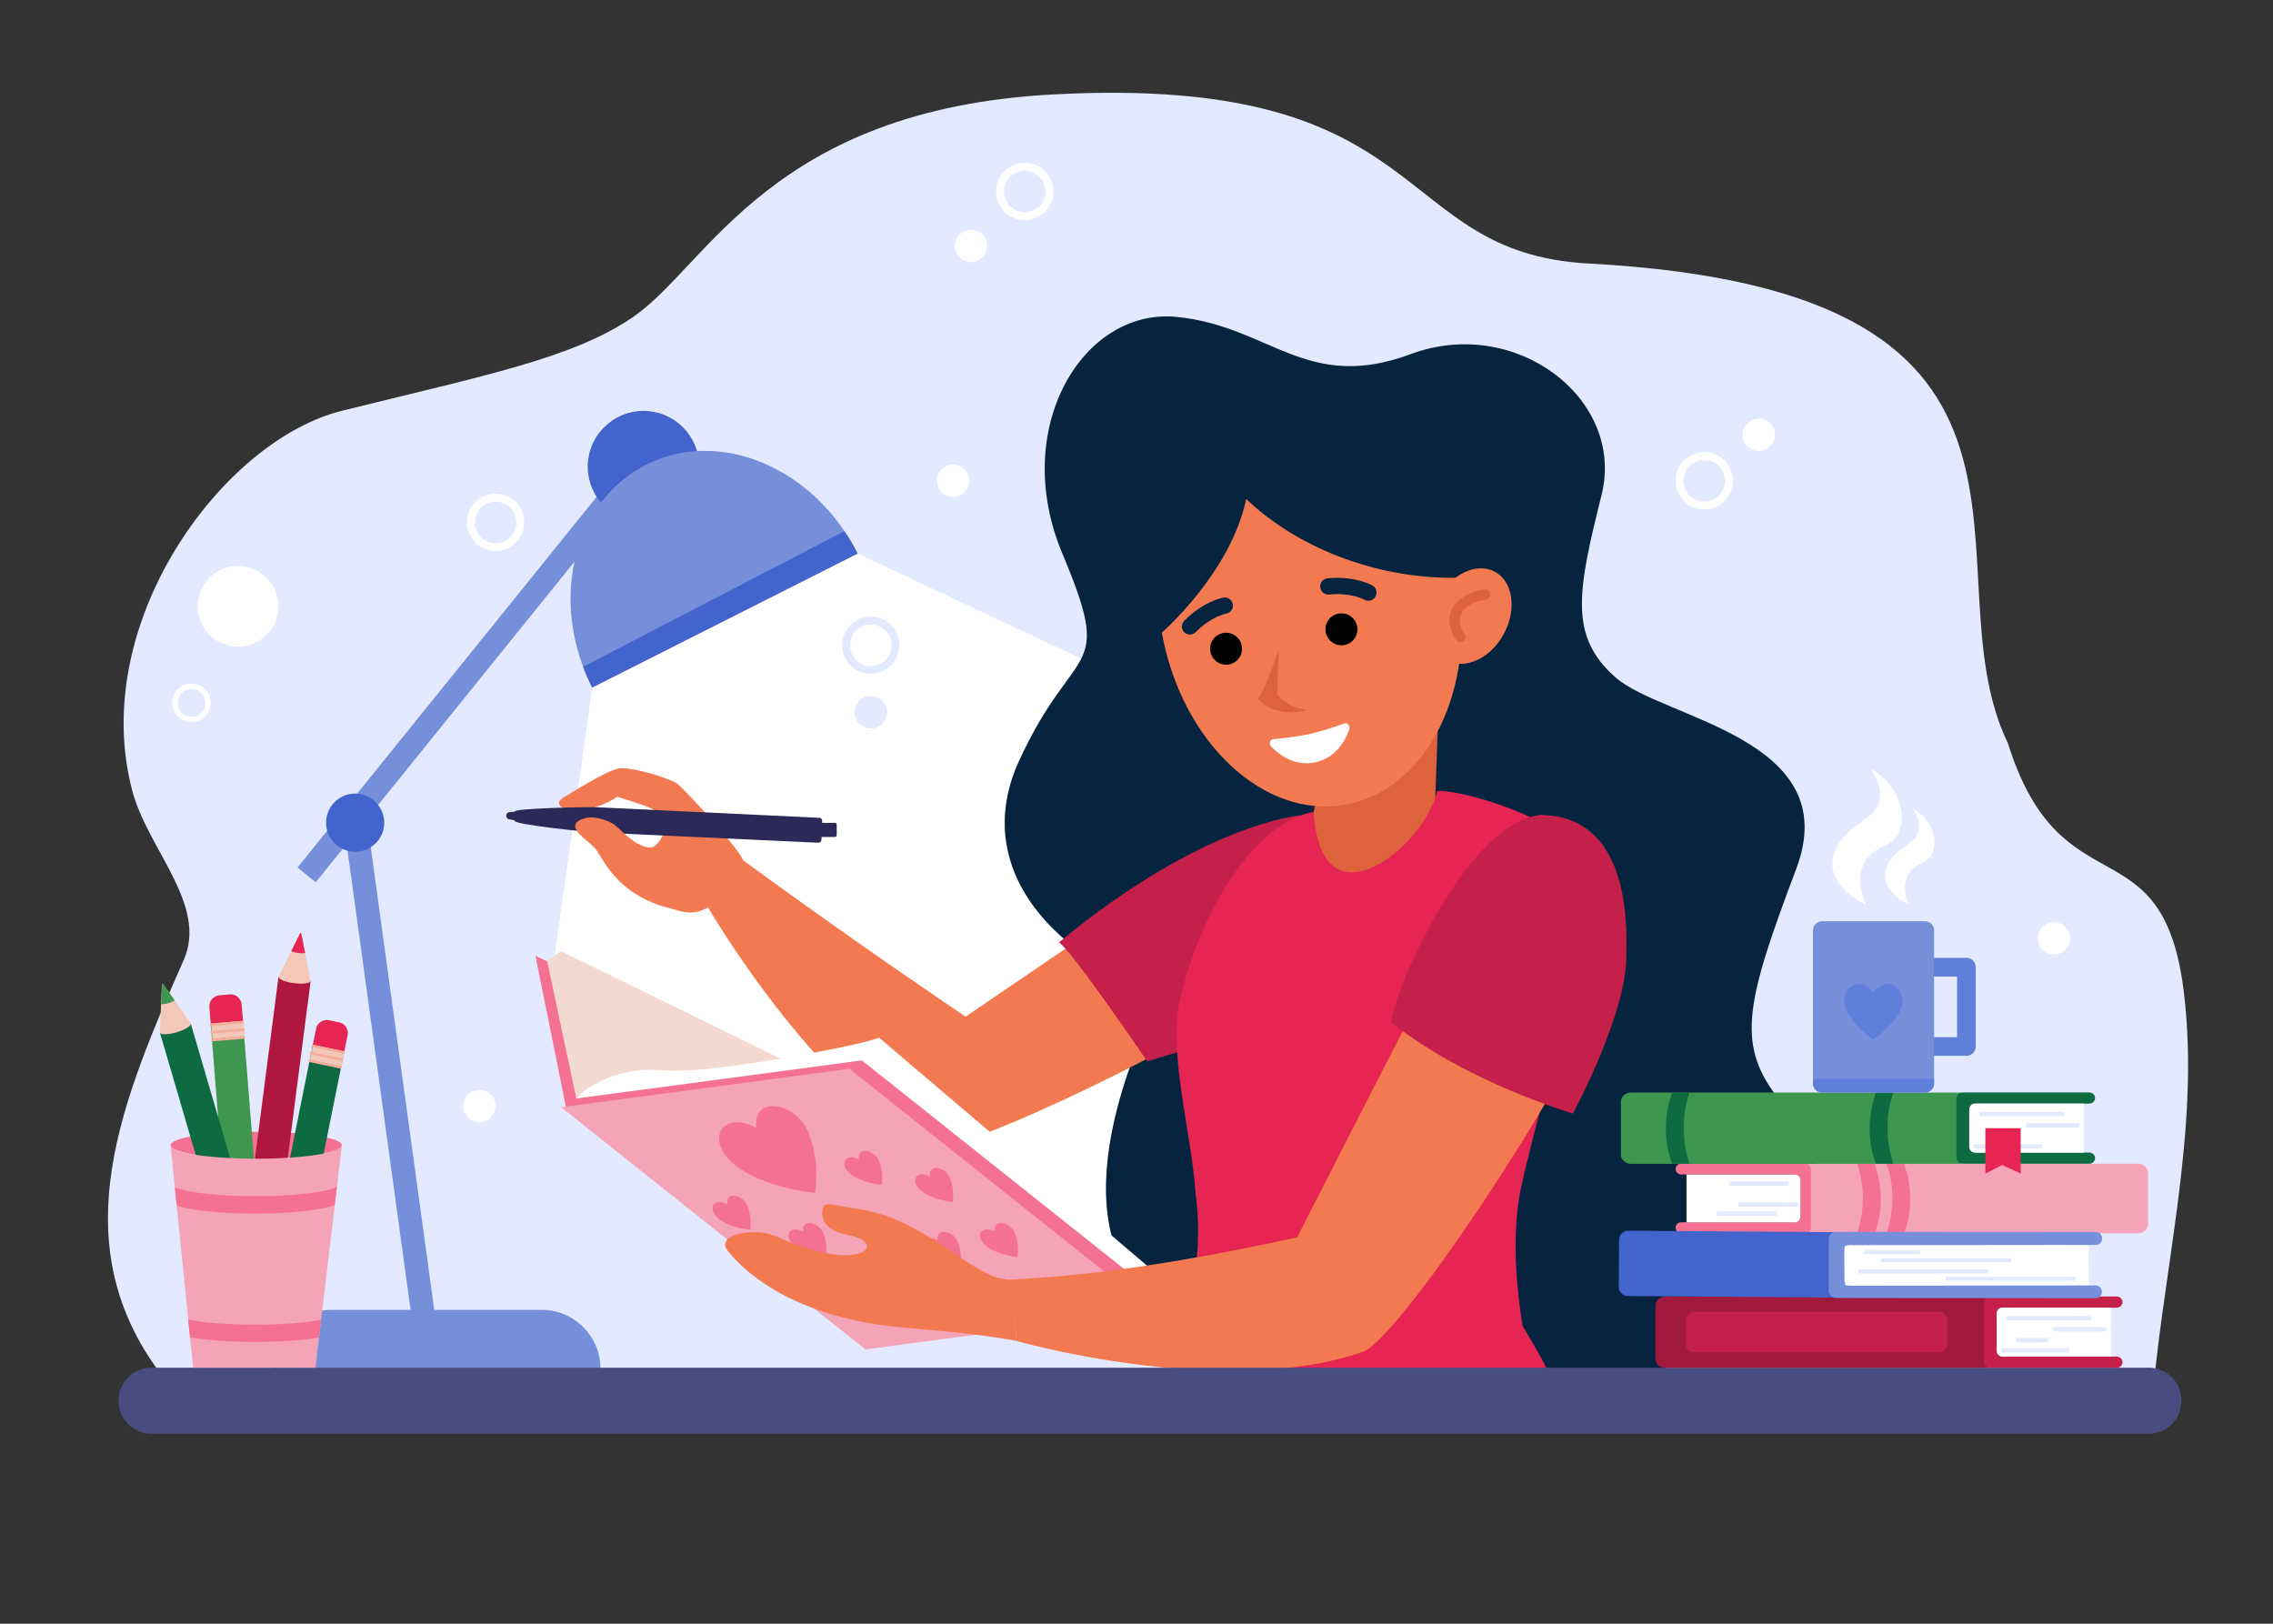 <?xml version="1.0" encoding="utf-8"?>
<!-- Generator: Adobe Illustrator 24.3.0, SVG Export Plug-In . SVG Version: 6.00 Build 0)  -->
<svg version="1.0" id="Слой_1" xmlns="http://www.w3.org/2000/svg" xmlns:xlink="http://www.w3.org/1999/xlink" x="0px" y="0px"
	 viewBox="0 0 2800 2000" style="enable-background:new 0 0 2800 2000;" xml:space="preserve">
<rect x="0" y="0" width="2800" height="2000" fill="#333333" stroke="none"/>
<style type="text/css">
	.st0{fill:#E3EAFF;}
	.st1{fill:#FFFFFF;}
	.st2{fill:#768FDB;}
	.st3{fill:#4364CC;}
	.st4{fill:#062440;}
	.st5{fill:#F37A50;}
	.st6{fill:#2C2858;}
	.st7{fill:#DE623C;}
	.st8{fill:#C4204A;}
	.st9{fill:#F57191;}
	.st10{fill:#F3DAD1;}
	.st11{fill:#F5A3B7;}
	.st12{fill:#E62552;}
	.st13{fill:#494C7F;}
	.st14{fill:#A11A3D;}
	.st15{fill:#3F964F;}
	.st16{fill:#0E6A41;}
	.st17{fill:#B0173E;}
	.st18{fill:#F3C8B9;}
	.st19{fill:#F3AE9C;}
	.st20{fill:#DE6280;}
	.st21{fill:#607FDB;}
</style>
<g>
	<path class="st0" d="M219.5,1718.5c-150.2-168.7-76-349.1,6.8-536c30-67.8-44.3-136.6-63.3-208.3
		c-54.7-206.2,110.8-431.6,258.1-468.2c174.6-43.4,286-64.8,360-116.4c91.2-63.5,169.2-254.9,516.5-273.3
		c473.7-25.2,412.7,195.1,659.4,208.3c635.3,34,412.3,376.4,516.4,590.7c65.5,209.4,190.7,95.1,216.7,306.1
		c21.7,175.6-29.6,355.2-40.7,529.2L219.5,1718.5z"/>
	<g>
		<polygon class="st1" points="729.6,846.8 681.7,1188 1480.3,1610.1 1690,979.5 1056.4,681.8 		"/>
		<path class="st2" d="M739.7,1685.8H335.6v0c0-40,32.4-72.4,72.4-72.4h259.4C707.3,1613.4,739.7,1645.8,739.7,1685.8L739.7,1685.8z
			"/>
		
			<rect x="465.7" y="1011.3" transform="matrix(0.991 -0.136 0.136 0.991 -175.193 77.698)" class="st2" width="28.9" height="615.5"/>
		
			<rect x="556.2" y="530.6" transform="matrix(0.778 0.628 -0.628 0.778 653.489 -172.398)" class="st2" width="28.9" height="615.5"/>
		<path class="st3" d="M473,1018.3c-2.8,19.6-20.9,33.3-40.5,30.5c-19.6-2.8-33.3-20.9-30.5-40.5c2.8-19.6,20.9-33.3,40.5-30.5
			C462,980.6,475.7,998.7,473,1018.3z"/>
		<g>
			<path class="st3" d="M860.1,588c-7.3,37.2-43.4,61.5-80.6,54.2c-37.2-7.3-61.5-43.4-54.2-80.6c7.3-37.2,43.4-61.5,80.6-54.2
				C843.1,514.7,867.4,550.8,860.1,588z"/>
			<path class="st2" d="M1056.4,681.8l-326.9,165c-4.2-8.4-8-16.9-11.2-25.5c-37.3-99.5-5.4-207,77.7-248.9
				c82-41.4,185.8-4.8,244.2,81.8C1046.2,663,1051.6,672.1,1056.4,681.8z"/>
			<path class="st3" d="M1056.4,681.8l-326.9,165c-4.2-8.4-8-16.9-11.2-25.5l321.9-167.1C1046.2,663,1051.6,672.1,1056.4,681.8z"/>
		</g>
	</g>
	<g>
		<g>
			<path class="st4" d="M1434.7,1216.8c-98.2-15.5-248.4-128.6-179.6-279.1c68.8-150.5,118.4-101.6,53.6-255.8
				c-64.8-154.2,25.1-302.6,140.2-291.6c115.1,11,159.9,93.9,289.1,45.8c129.3-48,264.3,55.5,234.9,173.5
				c-29.4,118-40.9,174.3,17.7,225.2c58.5,50.9,282.8,74.7,222.1,235.4s-73.9,213.7-25.3,278.7c183,244.6-108.2,344.9-233.2,357.1
				c-125,12.2-497.9-16.1-569.3-144.5C1313.5,1433.1,1434.7,1216.8,1434.7,1216.8z"/>
			<g>
				<path class="st5" d="M1230.9,1280c13.7,34.2-55.9,138.9-86.9,134.6c-142.6-74.4-271.6-296.6-271.6-296.6l42.2-59
					C914.6,1059,1061,1167,1230.9,1280z"/>
				<path class="st5" d="M1584.9,1199.5c-84.2,71.3-401.9,223.8-440.9,215.1l24.3-147.8c0,0,293-200.7,345.7-232.7
					C1605.3,978.5,1722.7,1083.4,1584.9,1199.5z"/>
			</g>
			<g>
				<path class="st5" d="M836.2,966.8c-8.5-8.1-61.2-23.3-74.7-20.2c-15.7,3.5-59.4,30.8-68.6,36.6c-9.3,5.8-2.3,14.4,12.7,15.3
					c19.5-0.2,38.6-6.2,54.7-17.1c22.7,6.8,39.1,12.7,41.1,14c13.7,5.9,20,21.8,14.1,35.4c-3.9,8.9-12.2,15.1-21.9,16.1l-2.3,0
					c9.8,21.2,16.5,43.6,20,66.6c21.6,6.4,38.8,18.2,63.2,2.9l41.7-55.6C909.1,1043.6,850,979.7,836.2,966.8z"/>
				<g>
					<path class="st6" d="M635,1010.5l-7.7-1.3c-2.2-0.4-3.8-2.4-3.7-4.7l0,0c0.1-2.3,1.9-4.1,4.2-4.2l7.7-0.5
						c2.6-0.2,4.8,2,4.7,4.6l0,1.8C640.2,1008.9,637.7,1011,635,1010.5z"/>
					<path class="st6" d="M1028.4,1030.9l-30.1,0c-1.3,0-2.3-1-2.3-2.3l0-12.8c0-1.3,1-2.3,2.3-2.3l30.1,0c1.3,0,2.3,1,2.3,2.3
						l0,12.8C1030.8,1029.8,1029.7,1030.9,1028.4,1030.9z"/>
					<path class="st6" d="M1012.8,1011.1l-0.4,11.8l-0.5,11.6c-0.1,2.1-1.9,3.6-4,3.5l-276.4-12.8c-8.3-0.4-98.7-9.4-98-14.5
						l0.4-6.1l0.2-5.1c0.1-4,90.5-5.6,98.9-5.3l275.7,13.1c2-0.2,3.8,1.2,4,3.2C1012.8,1010.7,1012.8,1010.9,1012.8,1011.1z"/>
				</g>
				<path class="st5" d="M754.5,1014.2c-8.8-4.8-22.8-9-32.6-6.8c-31.9,8.7,2,26.6,11.6,38c9.8,11.7,29.4,69.1,119.9,78.2
					c4,4.1-29-82.9-49.4-80C783.9,1046.5,763.1,1019.1,754.5,1014.2z"/>
			</g>
			<path class="st7" d="M1771.5,887.4l-6.3,176c0,0-91.6,65.5-162.5,21.9c10.9-54.5,25.7-144.1,25.7-144.1L1771.5,887.4z"/>
			<path class="st8" d="M1601.5,1004.3c0,0-119.6,9.6-297,156.4c17.3,12,108.6,146.5,108.6,146.5l127.1-37.8L1601.5,1004.3z"/>
			<g>
				<path class="st5" d="M1431.2,779.3c24.5,135.2,125.8,230,226.4,211.8c100.6-18.2,162.3-142.6,137.8-277.8
					c-24.5-135.2-125.8-230-226.4-211.8C1468.4,519.8,1406.7,644.1,1431.2,779.3z"/>
				<path class="st4" d="M1807.5,711.2c-102.9,5.3-206.5-33.7-272.4-96.6c-18.8,90.8-104,164.7-104,164.7s-100.8-148.9,13.4-259.7
					C1553.7,413.9,1860,417.2,1807.5,711.2z"/>
				<path d="M1656,794.5c10.7-1.9,17.8-12.2,15.8-22.9c-1.9-10.7-12.2-17.8-22.9-15.8c-10.7,1.9-17.8,12.2-15.8,22.9
					S1645.3,796.4,1656,794.5z"/>
				<path d="M1513.9,818.4c10.7-1.9,17.8-12.2,15.8-22.9c-1.9-10.7-12.2-17.8-22.9-15.8c-10.7,1.9-17.8,12.2-15.8,22.9
					C1493,813.2,1503.2,820.3,1513.9,818.4z"/>
				<path class="st7" d="M1575,801.5c-13.3,34.8-17.9,49.7-25.4,58.5c13.3,19.6,50.6,19.7,59.5,14.2c-27.3-4.2-35.6-19-35.6-19
					L1575,801.5z"/>
				<path class="st5" d="M1771.6,737.2c-16.1,30.2-11,64.4,11.4,76.3c22.4,11.9,53.6-2.9,69.7-33.1c16.1-30.2,11-64.4-11.4-76.3
					C1818.9,692.2,1787.7,707,1771.6,737.2z"/>
				<g>
					<path class="st7" d="M1800.3,791c0.8-0.1,1.6-0.5,2.3-0.9c2.9-1.9,3.7-5.8,1.8-8.7c-6.3-9.7-7.9-18.1-4.8-25
						c4.8-10.7,19.7-16.4,30.9-18c3.4-0.5,5.8-3.7,5.3-7.1c-0.5-3.4-3.7-5.8-7.1-5.3c-15.1,2.2-33.7,10-40.6,25.3
						c-3.4,7.6-5.2,20.2,5.8,37.1C1795.3,790.4,1797.9,791.4,1800.3,791z"/>
				</g>
				<g>
					<path class="st4" d="M1457.4,766.4c0.4-0.6,0.9-1.2,1.4-1.8c23.9-24.1,47.3-28.3,48.3-28.5c5.5-0.9,10.6,2.8,11.5,8.2
						c0.9,5.4-2.7,10.6-8.2,11.5c-0.5,0.1-18.6,3.7-37.5,22.8c-3.9,3.9-10.2,4-14.2,0.1C1455.5,775.4,1455,770.2,1457.4,766.4z"/>
				</g>
				<g>
					<path class="st4" d="M1633.1,712.8c0.7-0.2,1.4-0.4,2.2-0.5c33.8-3.3,54.5,8.4,55.4,8.9c4.8,2.8,6.4,8.9,3.6,13.7
						c-2.8,4.8-8.9,6.4-13.6,3.7c-0.4-0.2-16.7-9-43.4-6.3c-5.5,0.5-10.4-3.5-10.9-9C1625.8,718.5,1628.8,714.2,1633.1,712.8z"/>
				</g>
				<path class="st1" d="M1566.1,919.9c-3.3-3.3-1.8-9.2,2.4-9.5c10.6-0.9,28.2-2.7,44.5-6.3c16.3-3.6,32.9-9.3,42.9-13.1
					c3.9-1.5,7.8,3.3,6.2,7.7c-4.9,13.4-16.4,34.7-41.4,40.2C1595.6,944.5,1576.2,930,1566.1,919.9z"/>
			</g>
			<g>
				<polygon class="st9" points="698.1,1368.4 659.6,1177.3 980,1330.7 750.9,1387.8 				"/>
				<polygon class="st10" points="709.9,1352.8 674.1,1184 691,1171.5 971.3,1308.6 				"/>
				<path class="st1" d="M704.7,1359.5c12.4-19.7,56-46.6,112.8-41.1c56.9,5.4,252.3-32.7,265.3-40.4
					c18.1,15.6,348.4,296.4,348.4,296.4l-13.7,24.9L704.7,1359.5z"/>
				<polygon class="st9" points="1436.6,1604.3 1428.2,1619.2 1081.4,1651.8 698.1,1368.4 706.5,1353.5 1061.7,1306.1 				"/>
				<polygon class="st11" points="1421.3,1614.7 1066.1,1662.1 691.2,1363.8 1046.4,1316.4 				"/>
				<g>
					<g>
						<path class="st9" d="M931.6,1389.1c-4.5-42.4,51.1-30.1,64.8,7.1c11.8,32.1,9.7,56.3,7.7,73.4
							C848.1,1449.2,871.4,1356.9,931.6,1389.1z"/>
					</g>
				</g>
				<g>
					<g>
						<path class="st9" d="M1145.3,1449.1c-1.8-16.6,20-11.8,25.3,2.8c4.6,12.5,3.8,22,3,28.7
							C1112.7,1472.5,1121.8,1436.5,1145.3,1449.1z"/>
					</g>
				</g>
				<g>
					<g>
						<path class="st9" d="M989.2,1516.9c-1.8-16.6,20-11.8,25.3,2.8c4.6,12.5,3.8,22,3,28.7
							C956.6,1540.4,965.7,1504.4,989.2,1516.9z"/>
					</g>
				</g>
				<g>
					<g>
						<path class="st9" d="M895.7,1483.3c-1.8-16.6,20-11.8,25.3,2.8c4.6,12.5,3.8,22,3,28.7
							C863.1,1506.8,872.2,1470.7,895.7,1483.3z"/>
					</g>
				</g>
				<g>
					<g>
						<path class="st9" d="M1058,1428.1c-1.8-16.6,20-11.8,25.3,2.8c4.6,12.5,3.8,22,3,28.7
							C1025.4,1451.6,1034.5,1415.5,1058,1428.1z"/>
					</g>
				</g>
				<g>
					<g>
						<path class="st9" d="M1154.9,1527.8c-1.8-16.6,20-11.8,25.3,2.8c4.6,12.5,3.8,22,3,28.7
							C1122.3,1551.2,1131.4,1515.2,1154.9,1527.8z"/>
					</g>
				</g>
				<g>
					<g>
						<path class="st9" d="M1225.1,1516.9c-1.8-16.6,20-11.8,25.3,2.8c4.6,12.5,3.8,22,3,28.7
							C1192.5,1540.4,1201.6,1504.4,1225.1,1516.9z"/>
					</g>
				</g>
				<g>
					<g>
						<path class="st9" d="M1225.1,1585c-1.8-16.6,20-11.8,25.3,2.8c4.6,12.5,3.8,22,3,28.7
							C1192.5,1608.5,1201.6,1572.4,1225.1,1585z"/>
					</g>
				</g>
				<g>
					<g>
						<path class="st9" d="M1300.5,1585c-1.8-16.6,20-11.8,25.3,2.8c4.6,12.5,3.8,22,3,28.7C1267.9,1608.5,1277,1572.4,1300.5,1585z
							"/>
					</g>
				</g>
			</g>
			<g>
				<g>
					<g>
						<path class="st12" d="M1875.4,1631.9c-5.8-36.8-14.2-102-2.6-165c28-129.8,96-320.4,59.2-428.7
							c-24.6-32.1-130.5-65.8-161.6-63.9c-14.8,67.3-143.2,173.2-152.2,25.7c-86,15.9-153.1,156.5-168.2,250.5
							c-4.9,71.2,17.3,146.1,22.7,218.1c13.4,106.4-18.8,159-43,265.9l498.1-1.7C1898.9,1666.4,1877.9,1639.8,1875.4,1631.9z"/>
					</g>
				</g>
			</g>
			<path class="st5" d="M1634.2,1515.9c38.8,15.4,55.6,140.4,44.1,149.4c-171.9,59.1-426.1-13.6-426.1-13.6l-8-75.6
				C1294.5,1573.4,1409.4,1567.5,1634.2,1515.9z"/>
			<path class="st5" d="M1969,1231.5c-43,113.8-248.5,421.3-290.7,433.8l-85.3-131.5c0,0,185.5-364.8,219.2-423.9
				C1870.4,1007.5,2039.6,1045.8,1969,1231.5z"/>
			<path class="st8" d="M1897.8,1003.8c18.5,0.9,111.3-1.2,105.5,171.1c2.4,70.6-65.7,196.7-65.7,196.7s-131.3-38.4-223.7-112.4
				C1715.9,1222.8,1806.8,1012.5,1897.8,1003.8z"/>
			<g>
				<g>
					<g>
						<g>
							<path class="st5" d="M1089.8,1632.7c26.7,3.7,105.3,7.9,162.4,19l-8-75.6c-42.1,2.2-101.5-74.1-184.9-86.6
								c-28.4-4.2-41.4-8.6-43.9-4.9c-2.5,3.7-11.4,28.6,29.7,36.7c51.6,10.2,13.9,49.2-88.7,1.6c-25.7-11.9-76.4-2.8-59.8,17.9
								C914.7,1563.6,968.1,1616.1,1089.8,1632.7z"/>
						</g>
					</g>
				</g>
			</g>
		</g>
	</g>
	<path class="st13" d="M186.2,1765.9h2460.9c22.1,0,40-17.9,40-40v-1.3c0-22.1-17.9-40-40-40H186.2c-22.1,0-40,17.9-40,40v1.3
		C146.3,1748,164.2,1765.9,186.2,1765.9z"/>
	<g>
		<g>
			<g>
				<path class="st14" d="M2449.1,1597h-397.2c-7,0-12.6,4.9-12.6,10.9v66c0,6,5.6,10.9,12.6,10.9h397.2V1597z"/>
			</g>
			<path class="st8" d="M2462.8,1614.1v53.3c0,1.9,1.7,3.5,3.7,3.5h140.9c4,0,7.2,3.1,7.2,6.9l0,0c0,3.8-3.2,6.9-7.2,6.9h-155.9
				c-4.3,0-7.7-3.5-7.7-7.7v-72.4c0-4.3,3.5-7.7,7.7-7.7h155.9c4,0,7.2,3.1,7.2,6.9v0c0,3.8-3.2,6.9-7.2,6.9h-140.9
				C2464.4,1610.6,2462.8,1612.2,2462.8,1614.1z"/>
			<path class="st1" d="M2600.8,1671h-134.2c-3.9,0-7-3.1-7-7v-46.4c0-3.9,3.1-7,7-7h134.2V1671z"/>
			<rect x="2472.2" y="1620.9" class="st0" width="104.4" height="5.4"/>
			<rect x="2529.6" y="1634.6" class="st0" width="65.2" height="5.4"/>
			<rect x="2465" y="1660.6" class="st0" width="84.3" height="5.4"/>
			<rect x="2483.7" y="1648.1" class="st0" width="39.5" height="5.4"/>
			<path class="st8" d="M2388.5,1665.8h-301.4c-5.6,0-10.2-4.6-10.2-10.2v-29.6c0-5.6,4.5-10.2,10.2-10.2h301.4
				c5.6,0,10.2,4.5,10.2,10.2v29.6C2398.7,1661.3,2394.1,1665.8,2388.5,1665.8z"/>
		</g>
		<g>
			<g>
				<path class="st11" d="M2225.6,1433.4h408.6c6.6,0,12,5.4,12,12v61.6c0,6.6-5.4,12-12,12h-408.6V1433.4z"/>
			</g>
			<path class="st9" d="M2212.2,1450.1v52c0,1.9-1.6,3.4-3.6,3.4h-137.5c-3.9,0-7,3-7,6.7l0,0c0,3.7,3.1,6.7,7,6.7h152.2
				c4.2,0,7.5-3.4,7.5-7.5v-70.7c0-4.2-3.4-7.5-7.5-7.5h-152.2c-3.9,0-7,3-7,6.7v0c0,3.7,3.1,6.7,7,6.7h137.5
				C2210.6,1446.7,2212.2,1448.2,2212.2,1450.1z"/>
			<path class="st1" d="M2077.5,1505.6h133.3c3.8,0,6.9-3.1,6.9-6.9v-45.1c0-3.8-3.1-6.9-6.9-6.9h-133.3V1505.6z"/>
			<path class="st9" d="M2323.8,1433.4c0,0,16.4,36.8,0.3,85.6c7.3,0,21.3,0,21.3,0s17.4-37.7,0-85.6
				C2337.1,1433.4,2323.8,1433.4,2323.8,1433.4z"/>
			<path class="st9" d="M2287.5,1433.4c0,0,16.4,36.8,0.3,85.6c7.3,0,21.3,0,21.3,0s17.4-37.7,0-85.6
				C2300.8,1433.4,2287.5,1433.4,2287.5,1433.4z"/>
			<rect x="2129.9" y="1455.1" class="st0" width="73.6" height="5.4"/>
			<rect x="2115" y="1492.1" class="st0" width="73.6" height="5.4"/>
			<rect x="2141.5" y="1480.9" class="st0" width="73.6" height="5.4"/>
		</g>
		<g>
			<g>
				<path class="st15" d="M2415.3,1345.7h-405.9c-7,0-12.6,4.9-12.6,10.9v66c0,6,5.6,10.9,12.6,10.9h405.9V1345.7z"/>
			</g>
			<path class="st16" d="M2429,1362.8v53.3c0,1.9,1.7,3.5,3.7,3.5h140.9c4,0,7.2,3.1,7.2,6.9l0,0c0,3.8-3.2,6.9-7.2,6.9h-155.9
				c-4.3,0-7.7-3.5-7.7-7.7v-72.4c0-4.3,3.5-7.7,7.7-7.7h155.9c4,0,7.2,3.1,7.2,6.9v0c0,3.8-3.2,6.9-7.2,6.9h-140.9
				C2430.6,1359.3,2429,1360.9,2429,1362.8z"/>
			<path class="st1" d="M2567,1419.7h-134.2c-3.9,0-7-3.1-7-7v-46.4c0-3.9,3.1-7,7-7H2567V1419.7z"/>
			<path class="st16" d="M2081.4,1345.7c0,0-16.4,37.7-0.3,87.7c-7.3,0-21.3,0-21.3,0s-17.4-38.7,0-87.7
				C2068.1,1345.7,2081.4,1345.7,2081.4,1345.7z"/>
			<path class="st16" d="M2332.5,1345.7c0,0-16.4,37.7-0.3,87.7c-7.3,0-21.3,0-21.3,0s-17.4-38.7,0-87.7
				C2319.2,1345.7,2332.5,1345.7,2332.5,1345.7z"/>
			<rect x="2438.4" y="1369.6" class="st0" width="104.4" height="5.4"/>
			<rect x="2495.8" y="1383.3" class="st0" width="65.2" height="5.4"/>
			<rect x="2431.2" y="1409.3" class="st0" width="84.3" height="5.4"/>
			<rect x="2449.9" y="1396.9" class="st0" width="39.5" height="5.4"/>
			<polygon class="st12" points="2489.2,1445.5 2466.4,1434.9 2445.7,1445.5 2445.7,1389.6 2489.2,1389.6 			"/>
		</g>
		<g>
			<path class="st3" d="M2005.4,1596.4l274.7,2l0.4-80.6l-274.7-1.9c-6.3,0-11.3,5-11.4,11.3l-0.3,58
				C1994.1,1591.3,1999.2,1596.4,2005.4,1596.4z"/>
			<g>
				<path class="st1" d="M2273.5,1584l299.6-0.3l-0.1-50l-296-2.8c-1.5,0-6.2,4.2-6.2,5.3l0,0l0.1,45.6
					C2270.9,1582.9,2272,1584,2273.5,1584L2273.5,1584z"/>
				<path class="st2" d="M2580.4,1599.1c4.4,0.4,8.1-2.5,8.8-6.9c0.4-4.4-2.5-8.1-6.9-8.9c-0.7,0-1.1,0-1.8,0l-297.1,0.3
					c-3.3,0-6.6,0-9.9-0.4c-1.1-3.3-1.8-7-1.4-10.7l-0.2-27.9c0-3.3,0-6.6,0.8-9.9c3.7-1.1,7.3-1.4,11-1l297.1-0.3
					c4.4,0.4,8.1-2.5,8.8-6.9c0.4-4.4-2.5-8.1-6.9-8.9c-0.7,0-1.1,0-1.8,0l-319.4-0.2c-4.8,0-8.8,4-8.8,8.8l0,63.6
					c0,4.8,4,8.8,8.8,8.9L2580.4,1599.1z"/>
			</g>
			<rect x="2289" y="1563.7" class="st0" width="160.4" height="4.9"/>
			<rect x="2316.8" y="1549.9" class="st0" width="160.4" height="4.9"/>
			<rect x="2296.2" y="1539.7" class="st0" width="68.9" height="4.9"/>
			<rect x="2397" y="1572.7" class="st0" width="160.4" height="4.9"/>
		</g>
	</g>
	<g>
		<path class="st9" d="M421.1,1410.6c0-9.2-47.3-16.6-105.5-16.6c-58.3,0-105.5,7.4-105.5,16.6c0,9.2,47.3,16.6,105.5,16.6
			C373.9,1427.3,421.1,1419.8,421.1,1410.6z"/>
		<g>
			<polygon class="st17" points="286.8,1637.1 343.1,1203.1 382.7,1208.2 326.5,1642.3 			"/>
			<path class="st12" d="M284.1,1658.2l2.8-21.2l39.7,5.2l-2.8,21.2c-1,7.5-7.8,12.7-15.3,11.7l-12.6-1.6
				C288.3,1672.5,283.1,1665.7,284.1,1658.2z"/>
			
				<rect x="298.2" y="1611.3" transform="matrix(-0.13 0.992 -0.992 -0.13 1965.174 1537.644)" class="st18" width="19.1" height="40"/>
			<path class="st19" d="M285.9,1636.8l0.1-0.8c0.1-0.7,0.7-1.1,1.3-1l39.4,5.2c0.6,0.1,1.1,0.7,1,1.3l-0.1,0.8
				c-0.1,0.7-0.7,1.1-1.3,1l-39.4-5.2C286.3,1638.1,285.8,1637.5,285.9,1636.8z"/>
			<path class="st19" d="M287,1627.7l0.1-0.8c0.1-0.6,0.7-1.1,1.3-1l39.4,5.1c0.6,0.1,1.1,0.7,1,1.3l-0.1,0.8
				c-0.1,0.6-0.7,1.1-1.3,1l-39.4-5.1C287.4,1629,286.9,1628.4,287,1627.7z"/>
			<path class="st19" d="M288.3,1618.2l0.1-0.8c0.1-0.6,0.7-1.1,1.3-1l39.4,5.2c0.6,0.1,1.1,0.7,1,1.3l-0.1,0.8
				c-0.1,0.6-0.7,1.1-1.3,1l-39.4-5.2C288.7,1619.5,288.2,1618.9,288.3,1618.2z"/>
			<path class="st18" d="M362.2,1211c10.9,1.4,20.1,0.2,20.5-2.7c0,0,0,0,0,0l0,0l0,0c0-0.3,0-0.6-0.2-0.9l-6.6-33.5l-4.7-23.9
				c-0.2-0.8-1.3-1-1.6-0.2l-10.8,21.7l-15.3,30.8c-0.2,0.3-0.4,0.5-0.4,0.8l0,0h0c0,0,0,0,0,0C342.7,1206,351.2,1209.6,362.2,1211z
				"/>
			<path class="st12" d="M367.5,1173.8c-3.4-0.4-6.4-1.3-8.7-2.4l10.8-21.7c0.4-0.7,1.5-0.6,1.6,0.2l4.7,23.9
				C373.6,1174.2,370.6,1174.2,367.5,1173.8z"/>
		</g>
		<g>
			<polygon class="st15" points="299.4,1258.6 326.8,1602 286.9,1605.3 259.6,1261.9 			"/>
			<path class="st12" d="M297.7,1237.3l1.8,21.3l-39.8,3.3l-1.8-21.3c-0.6-7.5,4.9-14.1,12.5-14.7l12.7-1.1
				C290.5,1224.2,297,1229.8,297.7,1237.3z"/>
			
				<rect x="270.7" y="1248.7" transform="matrix(-8.315437e-02 -0.997 0.997 -8.315437e-02 -960.788 1653.405)" class="st18" width="19.1" height="40"/>
			<path class="st19" d="M300.4,1258.6l0.1,0.8c0.1,0.7-0.4,1.2-1.1,1.3l-39.6,3.3c-0.7,0.1-1.2-0.4-1.3-1.1l-0.1-0.8
				c-0.1-0.7,0.4-1.2,1.1-1.3l39.6-3.3C299.7,1257.5,300.3,1258,300.4,1258.6z"/>
			<path class="st19" d="M301.3,1267.7l0.1,0.8c0.1,0.7-0.4,1.2-1.1,1.3l-39.6,3.3c-0.7,0.1-1.2-0.4-1.3-1.1l-0.1-0.8
				c-0.1-0.7,0.4-1.2,1.1-1.3l39.6-3.3C300.6,1266.6,301.2,1267.1,301.3,1267.7z"/>
			<path class="st19" d="M302,1277.3l0.1,0.8c0.1,0.7-0.4,1.2-1.1,1.3l-39.6,3.3c-0.7,0.1-1.2-0.4-1.3-1.1l-0.1-0.8
				c-0.1-0.7,0.4-1.2,1.1-1.3l39.6-3.3C301.3,1276.2,301.9,1276.7,302,1277.3z"/>
			<path class="st18" d="M306.4,1598.3c-11,0.9-19.7,4.1-19.5,7c0,0,0,0,0,0h0l0,0c0,0.3,0.2,0.6,0.4,0.8l13.6,31.4l9.7,22.4
				c0.3,0.8,1.4,0.7,1.6-0.1l5.9-23.5l8.4-33.4c0.2-0.3,0.2-0.6,0.2-0.9l0,0l0,0c0,0,0,0,0,0C326.5,1599,317.4,1597.3,306.4,1598.3z
				"/>
			<path class="st12" d="M309.1,1635.7c3.4-0.3,6.6-0.1,9,0.5l-5.9,23.5c-0.2,0.8-1.3,0.9-1.6,0.1l-9.7-22.4
				C303.1,1636.7,306,1636,309.1,1635.7z"/>
		</g>
		<g>
			<polygon class="st16" points="304.6,1639.6 197,1271.9 235,1260.7 342.6,1628.4 			"/>
			<path class="st12" d="M310.5,1659.9l-6-20.3l38-11.2l6,20.3c2.1,7.2-2,14.7-9.1,16.8l-12.1,3.6
				C320.2,1671.2,312.6,1667.1,310.5,1659.9z"/>
			
				<rect x="311.8" y="1606.1" transform="matrix(0.283 0.959 -0.959 0.283 1790.131 858.351)" class="st18" width="18.9" height="39.7"/>
			<path class="st19" d="M303.6,1639.8l-0.2-0.8c-0.2-0.6,0.2-1.3,0.8-1.5l37.8-11.1c0.6-0.2,1.3,0.2,1.5,0.8l0.2,0.8
				c0.2,0.6-0.2,1.3-0.8,1.5l-37.8,11.1C304.5,1640.7,303.8,1640.4,303.6,1639.8z"/>
			<path class="st19" d="M301,1631.1l-0.2-0.8c-0.2-0.6,0.2-1.3,0.8-1.5l37.8-11.1c0.6-0.2,1.3,0.2,1.5,0.8l0.2,0.8
				c0.2,0.6-0.2,1.3-0.8,1.5l-37.8,11.1C301.8,1632,301.1,1631.7,301,1631.1z"/>
			<path class="st19" d="M298.4,1621.9l-0.2-0.8c-0.2-0.6,0.2-1.3,0.8-1.5l37.8-11.1c0.6-0.2,1.3,0.2,1.5,0.8l0.2,0.8
				c0.2,0.6-0.2,1.3-0.8,1.5l-37.8,11.1C299.2,1622.9,298.5,1622.5,298.4,1621.9z"/>
			<path class="st18" d="M217.5,1271.5c10.5-3.1,18.3-7.9,17.5-10.7c0,0,0,0,0,0l0,0l0,0c-0.1-0.3-0.3-0.5-0.5-0.7l-19.5-27.8
				l-13.9-19.8c-0.5-0.7-1.5-0.4-1.6,0.5l-1.1,24L197,1271c-0.1,0.3-0.1,0.6,0,0.9l0,0l0,0c0,0,0,0,0,0
				C197.8,1274.8,207,1274.6,217.5,1271.5z"/>
			<path class="st15" d="M207.4,1235.6c-3.3,1-6.4,1.4-8.8,1.3l1.1-24c0-0.8,1.1-1.1,1.6-0.5l13.9,19.8
				C213,1233.5,210.4,1234.7,207.4,1235.6z"/>
		</g>
		<g>
			<polygon class="st16" points="423.9,1295.9 364,1593.9 325.2,1585.7 385.1,1287.8 			"/>
			<path class="st12" d="M428.2,1275.2l-4.3,20.7l-38.8-8.1l4.3-20.7c1.5-7.3,8.7-12,16-10.5l12.4,2.6
				C425.1,1260.8,429.8,1267.9,428.2,1275.2z"/>
			
				<rect x="393.3" y="1280.2" transform="matrix(0.205 -0.979 0.979 0.205 -952.244 1428.109)" class="st18" width="18.9" height="39.7"/>
			<path class="st19" d="M424.8,1296.2l-0.2,0.8c-0.1,0.6-0.8,1-1.4,0.9l-38.6-8.1c-0.6-0.1-1-0.8-0.9-1.4l0.2-0.8
				c0.1-0.6,0.8-1,1.4-0.9l38.6,8.1C424.5,1295,424.9,1295.6,424.8,1296.2z"/>
			<path class="st19" d="M423,1305.2l-0.2,0.8c-0.1,0.6-0.8,1-1.4,0.9l-38.6-8.1c-0.6-0.1-1-0.8-0.9-1.4l0.2-0.8
				c0.1-0.6,0.8-1,1.4-0.9l38.6,8.1C422.8,1303.9,423.2,1304.5,423,1305.2z"/>
			<path class="st19" d="M421,1314.5l-0.2,0.8c-0.1,0.6-0.8,1-1.4,0.9l-38.6-8.1c-0.6-0.1-1-0.8-0.9-1.4l0.2-0.8
				c0.1-0.6,0.8-1,1.4-0.9l38.6,8.1C420.7,1313.2,421.1,1313.8,421,1314.5z"/>
			<path class="st18" d="M345.7,1584.5c-10.7-2.2-19.9-1.7-20.5,1.2c0,0,0,0,0,0l0,0l0,0c0,0.3,0,0.6,0.1,0.9l4,33.7l2.9,24
				c0.1,0.8,1.2,1,1.6,0.3l12.3-20.6l17.5-29.3c0.2-0.2,0.4-0.5,0.5-0.8l0,0l0,0c0,0,0,0,0,0
				C364.6,1590.9,356.4,1586.8,345.7,1584.5z"/>
			<path class="st15" d="M337.7,1620.9c3.3,0.7,6.3,1.8,8.4,3.1l-12.3,20.6c-0.4,0.7-1.5,0.5-1.6-0.3l-2.9-24
				C331.7,1620.1,334.6,1620.3,337.7,1620.9z"/>
		</g>
		<path class="st11" d="M421.1,1411.2l-6,50.6l-2.7,22.5v0l-16.8,141.3l-2.6,21.8l-4.4,37.2H237.9l-3.8-37.5l-2.2-21.7l-14.3-140.6
			l-2.2-22.2l-5.2-51.5c1.6,9,48.2,16.1,105.5,16.1C372.6,1427.3,419.1,1420.1,421.1,1411.2z"/>
		<path class="st20" d="M210.1,1410.6l0,0.5C210.1,1411,210.1,1410.8,210.1,1410.6z"/>
		<path class="st20" d="M421.1,1410.6c0,0.2,0,0.4-0.1,0.6L421.1,1410.6z"/>
		<path class="st9" d="M395.5,1625.6l-2.6,21.8c-19.3,3.4-47.4,5.5-78.6,5.5c-32.1,0-60.9-2.3-80.3-5.8l-2.2-21.7
			c19.3,3.8,49.1,6.2,82.5,6.2C347,1631.7,376.2,1629.3,395.5,1625.6z"/>
		<path class="st9" d="M415,1461.8l-2.7,22.5v0c-15.5,6.1-53.6,10.5-98,10.5c-43.3,0-80.4-4.1-96.7-10l-2.2-22.2
			c14.9,6.3,53.6,10.8,99,10.8C361.6,1473.5,401.6,1468.6,415,1461.8z"/>
	</g>
	<g>
		<g>
			<g>
				<path class="st21" d="M2422.3,1300.5h-39.8c-6.3,0-11.5-5.1-11.5-11.5c0-6.3,5.1-11.5,11.5-11.5h28.3v-74.7h-28.3
					c-6.3,0-11.5-5.1-11.5-11.5c0-6.3,5.1-11.5,11.5-11.5h39.8c6.3,0,11.5,5.1,11.5,11.5v97.7
					C2433.8,1295.4,2428.6,1300.5,2422.3,1300.5z"/>
			</g>
			<path class="st2" d="M2382.5,1145.9v188.6c0,6.2-5,11.2-11.2,11.2h-126.8c-6.2,0-11.2-5-11.2-11.2v-188.6c0-6.2,5-11.2,11.2-11.2
				h126.8C2377.5,1134.7,2382.5,1139.7,2382.5,1145.9z"/>
		</g>
		<path class="st1" d="M2299.3,1114.6c0,0-56.2-23.9-38.8-67.1c17.4-43.3,80.7-37.6,44.7-100.2c43.4,25.1,49.9,80.9,16.2,94.5
			C2287.7,1055.4,2285.9,1090,2299.3,1114.6z"/>
		<path class="st1" d="M2352.1,1114.6c0,0-40-17-27.6-47.7c12.4-30.8,57.4-26.7,31.8-71.3c30.9,17.8,35.5,57.5,11.5,67.2
			C2343.9,1072.5,2342.6,1097.1,2352.1,1114.6z"/>
		<g>
			<path class="st21" d="M2307.3,1222.4c20.9-24.2,40.2-1.4,35.7,15.6c-3.6,19-35.7,44.4-36.3,41.9
				C2238.1,1229.3,2288.5,1193.8,2307.3,1222.4z"/>
		</g>
		<path class="st21" d="M2382.5,1328.8v5.7c0,6.2-5,11.2-11.2,11.2h-126.8c-6.2,0-11.2-5-11.2-11.2v-5.7H2382.5z"/>
	</g>
	<g>
		<path class="st1" d="M2099.4,627.5c-19.5,0-35.3-15.8-35.3-35.3c0-19.5,15.8-35.3,35.3-35.3c19.5,0,35.3,15.8,35.3,35.3
			C2134.7,611.7,2118.9,627.5,2099.4,627.5z M2099.4,566.6c-14.1,0-25.6,11.5-25.6,25.6c0,14.1,11.5,25.6,25.6,25.6
			s25.6-11.5,25.6-25.6C2125,578.1,2113.5,566.6,2099.4,566.6z"/>
	</g>
	<g>
		<path class="st1" d="M610.4,678.8c-19.5,0-35.3-15.8-35.3-35.3c0-19.5,15.8-35.3,35.3-35.3c19.5,0,35.3,15.8,35.3,35.3
			C645.7,663,629.9,678.8,610.4,678.8z M610.4,618c-14.1,0-25.6,11.5-25.6,25.6c0,14.1,11.5,25.6,25.6,25.6
			c14.1,0,25.6-11.5,25.6-25.6C636,629.4,624.5,618,610.4,618z"/>
	</g>
	<g>
		<path class="st0" d="M1072.7,830.1c-19.5,0-35.3-15.8-35.3-35.3c0-19.5,15.8-35.3,35.3-35.3c19.5,0,35.3,15.8,35.3,35.3
			C1108,814.2,1092.2,830.1,1072.7,830.1z M1072.7,769.2c-14.1,0-25.6,11.5-25.6,25.6c0,14.1,11.5,25.6,25.6,25.6
			c14.1,0,25.6-11.5,25.6-25.6C1098.3,780.7,1086.8,769.2,1072.7,769.2z"/>
	</g>
	<g>
		<path class="st1" d="M235.9,889.4c-13.1,0-23.7-10.6-23.7-23.7c0-13.1,10.6-23.7,23.7-23.7c13.1,0,23.7,10.6,23.7,23.7
			C259.6,878.8,248.9,889.4,235.9,889.4z M235.9,848.5c-9.5,0-17.2,7.7-17.2,17.2c0,9.5,7.7,17.2,17.2,17.2
			c9.5,0,17.2-7.7,17.2-17.2C253.1,856.2,245.3,848.5,235.9,848.5z"/>
	</g>
	<g>
		<path class="st1" d="M1258.6,271c-19.4-2.1-33.4-19.5-31.4-38.8c2.1-19.4,19.5-33.4,38.8-31.4c19.4,2.1,33.4,19.5,31.4,38.8
			C1295.3,259,1277.9,273,1258.6,271z M1265,210.4c-14-1.5-26.7,8.7-28.1,22.7c-1.5,14,8.7,26.7,22.7,28.1
			c14,1.5,26.7-8.7,28.1-22.7C1289.2,224.6,1279,211.9,1265,210.4z"/>
	</g>
	<path class="st1" d="M2186.5,535.5c0,11-8.9,19.9-19.9,19.9s-19.9-8.9-19.9-19.9c0-11,8.9-19.9,19.9-19.9
		S2186.5,524.6,2186.5,535.5z"/>
	<path class="st1" d="M1215.8,305.2c-1.2,10.9-11,18.8-21.9,17.7c-10.9-1.2-18.8-11-17.7-21.9c1.2-10.9,11-18.8,21.9-17.7
		C1209.1,284.5,1217,294.3,1215.8,305.2z"/>
	<path class="st1" d="M1194.1,592.2c0,11-8.9,19.9-19.9,19.9c-11,0-19.9-8.9-19.9-19.9c0-11,8.9-19.9,19.9-19.9
		C1185.2,572.3,1194.1,581.2,1194.1,592.2z"/>
	<path class="st0" d="M1092.6,877.3c0,11-8.9,19.9-19.9,19.9c-11,0-19.9-8.9-19.9-19.9c0-11,8.9-19.9,19.9-19.9
		C1083.7,857.4,1092.6,866.3,1092.6,877.3z"/>
	<path class="st1" d="M2550.1,1155.8c0,11-8.9,19.9-19.9,19.9c-11,0-19.9-8.9-19.9-19.9c0-11,8.9-19.9,19.9-19.9
		C2541.2,1135.9,2550.1,1144.8,2550.1,1155.8z"/>
	<path class="st1" d="M610.4,1362.4c0,11-8.9,19.9-19.9,19.9c-11,0-19.9-8.9-19.9-19.9s8.9-19.9,19.9-19.9
		C601.5,1342.5,610.4,1351.4,610.4,1362.4z"/>
	
		<ellipse transform="matrix(0.993 -0.122 0.122 0.993 -88.998 41.416)" class="st1" cx="293.2" cy="746.4" rx="49.7" ry="49.7"/>
</g>
</svg>
